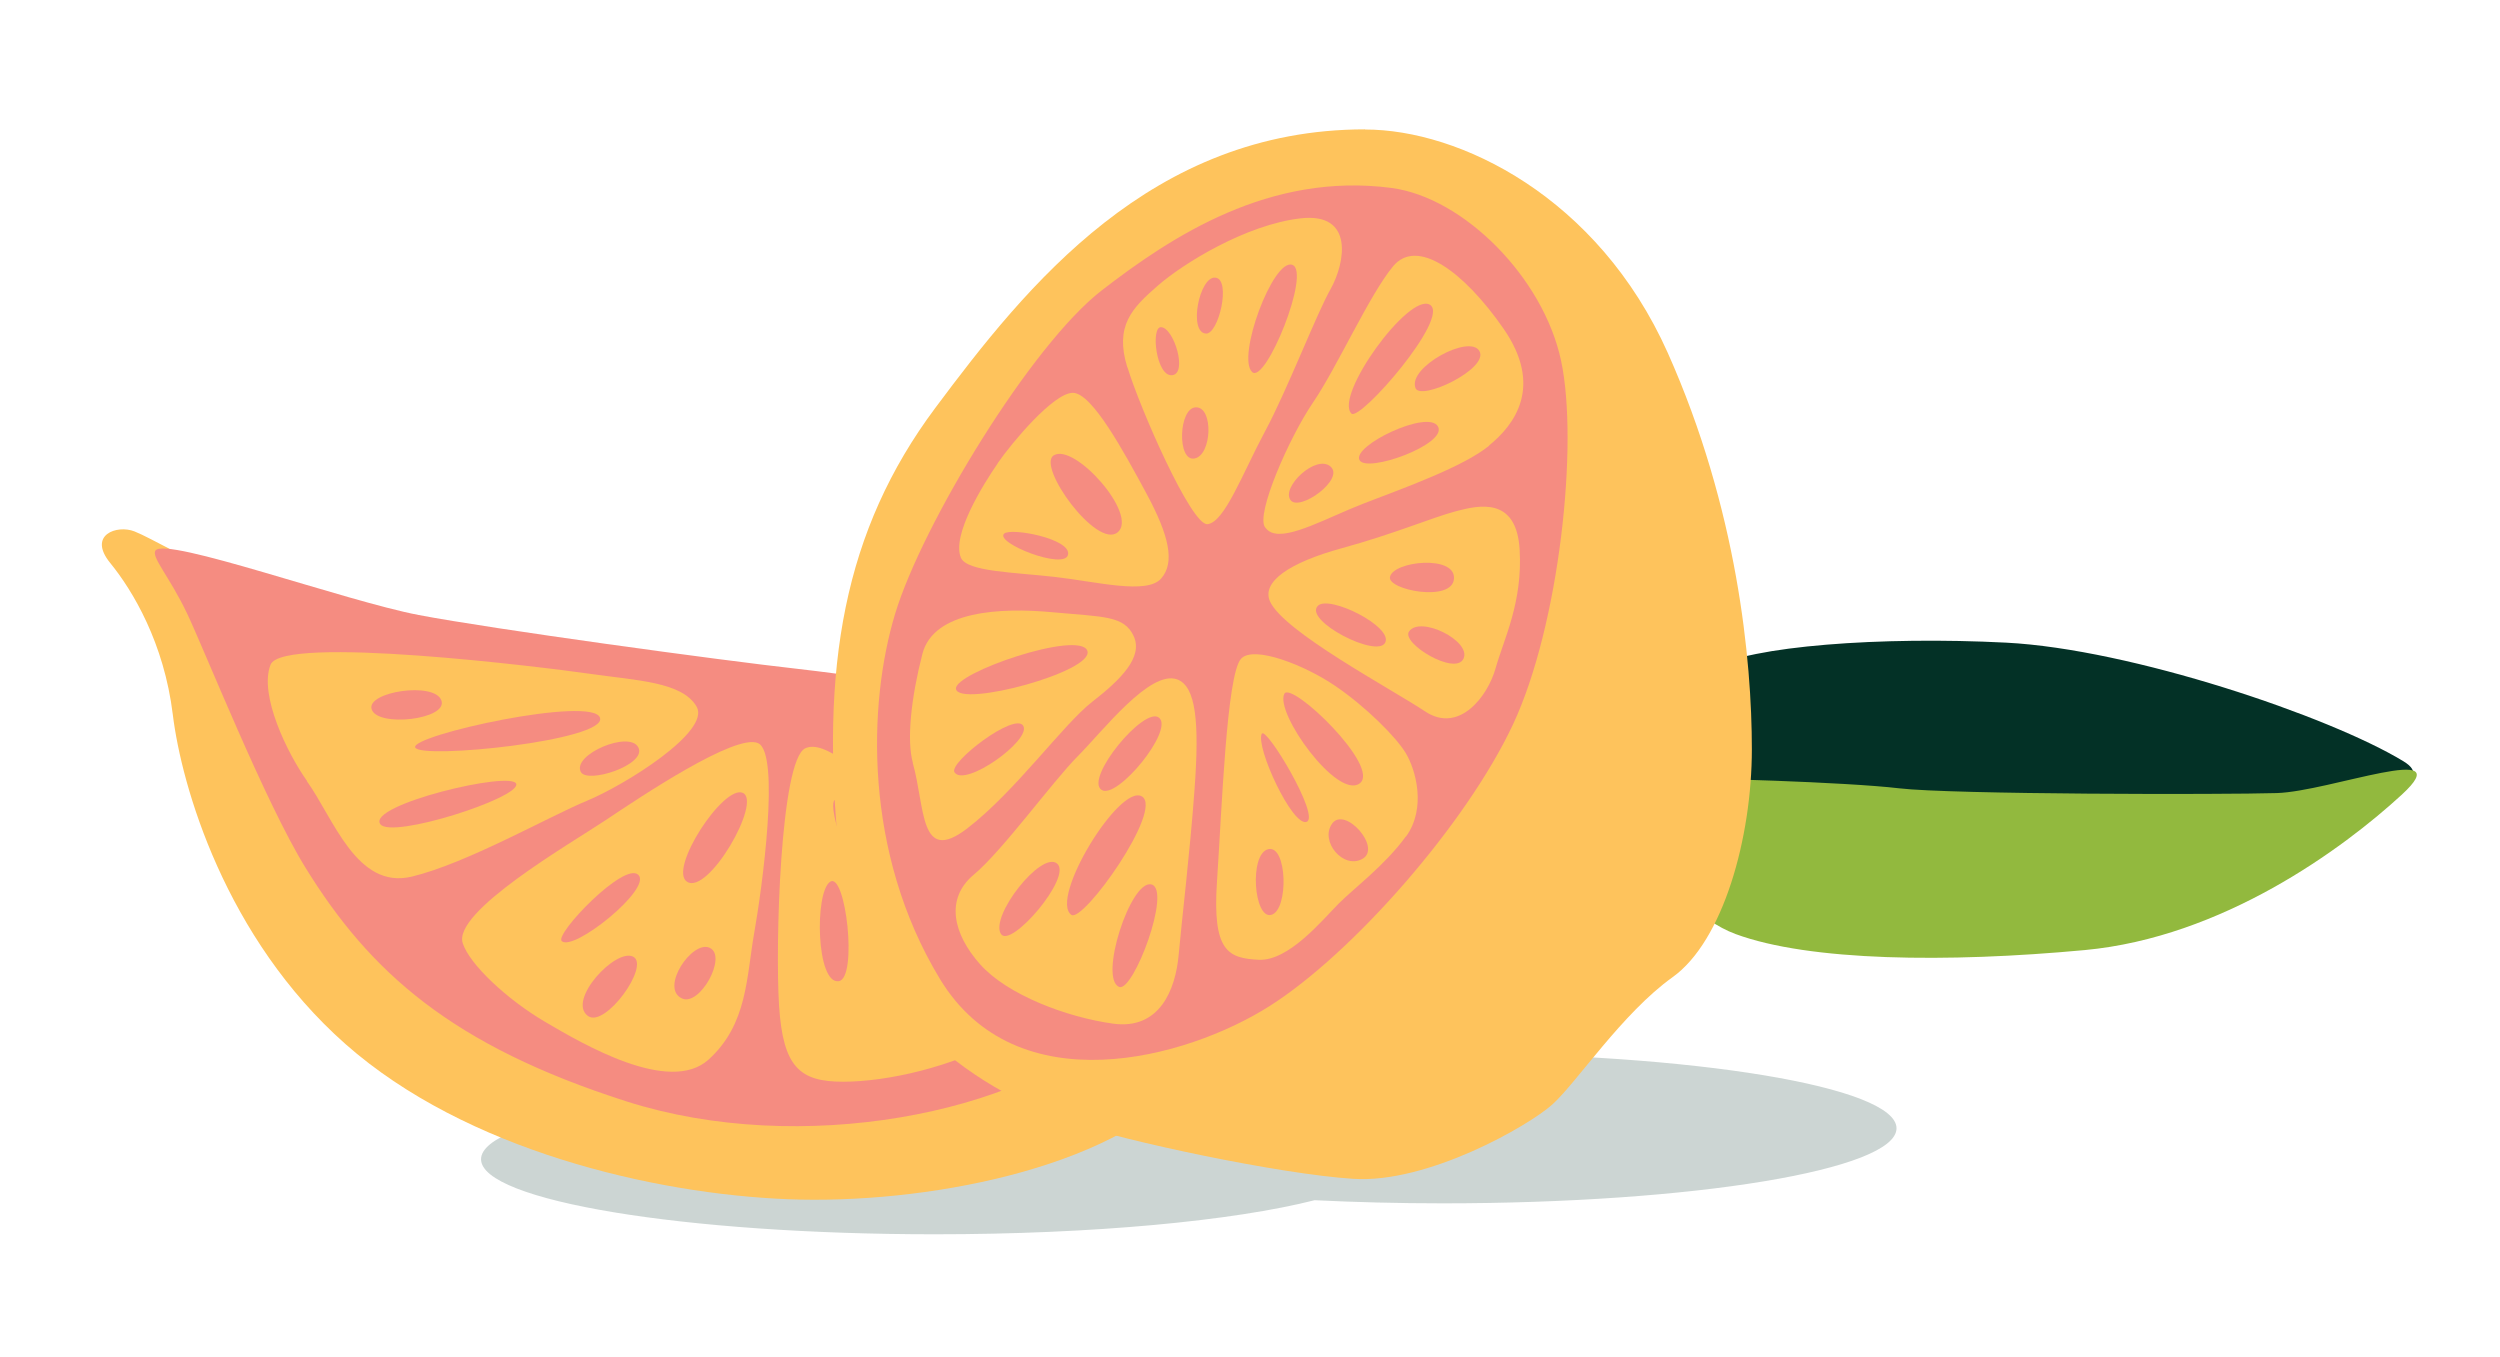 <svg viewBox="0 0 151.91 82.45" xmlns="http://www.w3.org/2000/svg" data-name="Layer 1" id="Layer_1">
  <defs>
    <style>
      .cls-1 {
        fill: #fec35c;
      }

      .cls-2, .cls-3 {
        fill: #033126;
      }

      .cls-4 {
        fill: #f58c81;
      }

      .cls-3 {
        isolation: isolate;
        opacity: .2;
      }

      .cls-5 {
        fill: #92b93e;
      }
    </style>
  </defs>
  <path d="M87.67,64c-9.66,0-18.16.82-23.08,2.07-2.47-.12-5.08-.19-7.79-.19-15.23,0-27.57,2.04-27.57,4.56s12.34,4.56,27.57,4.56c9.66,0,18.16-.82,23.08-2.07,2.47.12,5.08.19,7.79.19,15.23,0,27.57-2.04,27.57-4.56s-12.34-4.56-27.57-4.56Z" class="cls-3"></path>
  <g>
    <path d="M12.94,34.51c-1.48-.42-3.71-1.8-4.77-2.22s-2.86.21-1.48,1.91c1.38,1.69,3.28,4.87,3.81,9.22.53,4.34,3.18,13.56,10.49,20.02,7.31,6.46,18.75,9.11,26.9,9.43,8.16.32,19.59-1.8,24.26-7.1,4.66-5.3,6.99-11.65,9-13.66,2.01-2.01,2.23-6.25-1.16-6.78-3.39-.53-30.51-3.07-33.68-3.6s-21.93-3.28-23.83-3.92-9.53-3.28-9.53-3.28Z" class="cls-1"></path>
    <g>
      <path d="M79.46,44.89c-2.86-.32-26.16-3.71-30.93-4.24-4.77-.53-18.64-2.43-23.09-3.28-4.45-.85-15.36-4.77-15.99-3.92-.28.38.85,1.59,1.91,3.81s4.73,11.46,7.2,15.46c3.92,6.36,8.9,10.81,19.49,14.2,10.59,3.39,23.94.74,29.55-4.56,5.61-5.3,9.64-12.39,11.65-13.56s3.07-3.6.21-3.92ZM18.66,47.46c-1.19-1.67-2.94-5.24-2.22-7.07.71-1.83,16.68.16,19.46.56,2.78.4,5.56.48,6.43,1.99.87,1.51-4.37,4.77-6.67,5.72-2.3.95-7.31,3.81-10.65,4.61-3.34.79-4.74-3.54-6.36-5.8ZM45.83,56.68c-.48,2.7-.4,5.56-2.78,7.71-2.38,2.14-7.63-.95-9.93-2.3-2.3-1.35-4.58-3.48-5-4.77-.64-1.91,6.51-6.04,8.66-7.47,2.14-1.43,7.94-5.32,9.29-4.69,1.35.64.24,8.82-.24,11.52ZM61.08,63.03c-3.18,1.83-7.23,2.7-9.85,2.7s-3.65-.87-3.89-4.61c-.24-3.73.08-14.93,1.59-15.65,1.12-.53,3.42,1.35,5.24,3.81,1.83,2.46,5,6.28,6.36,7.94,1.35,1.67,3.73,3.97.56,5.8ZM73.64,50.64c-.95,1.83-2.54,4.13-4.85,6.28-2.3,2.14-4.37.87-5.56-.32-1.19-1.19-4.85-5.24-7.47-7.94-2.62-2.7-3-4.01-2.62-4.77.48-.95,3.42-.72,5.88-.4,2.46.32,11.2,1.67,14.22,2.54,3.02.87,1.35,2.78.4,4.61Z" class="cls-4"></path>
      <path d="M26.82,42.56c-.42-1.16-4.55-.53-4.24.53.34,1.13,4.66.63,4.24-.53Z" class="cls-4"></path>
      <path d="M25.23,45.42c.32.74,11.65-.42,11.23-1.8-.42-1.38-11.55,1.06-11.23,1.8Z" class="cls-4"></path>
      <path d="M23.11,50.08c.67.92,8.47-1.59,8.26-2.44s-9.11,1.27-8.26,2.44Z" class="cls-4"></path>
      <path d="M38.79,45.42c-.53-1.06-4.03.43-3.5,1.48.38.76,4.03-.43,3.5-1.48Z" class="cls-4"></path>
      <path d="M34.13,57.18c.69.69,5.51-3.18,4.66-4.02s-5.09,3.6-4.66,4.02Z" class="cls-4"></path>
      <path d="M45.14,48.18c-1.17-.53-4.56,4.66-3.39,5.4,1.29.82,4.56-4.87,3.39-5.4Z" class="cls-4"></path>
      <path d="M35.72,61.73c1.04.78,3.81-3.07,2.75-3.6s-4.03,2.65-2.75,3.6Z" class="cls-4"></path>
      <path d="M41.44,60.67c1.08.5,2.76-2.54,1.7-3.07s-3.07,2.44-1.7,3.07Z" class="cls-4"></path>
      <path d="M50.44,53.58c-.95.64-.85,6.25.53,6.04,1.16-.18.42-6.67-.53-6.04Z" class="cls-4"></path>
      <path d="M50.76,48.6c-.53.08.64,4.24,1.69,3.81,1.06-.42-.21-4.03-1.69-3.81Z" class="cls-4"></path>
      <path d="M54.57,55.06c-.83.45,1.48,8.05,2.75,7.1s-1.59-7.73-2.75-7.1Z" class="cls-4"></path>
      <path d="M55.1,45c-.53.67,2.12,3.81,3.18,2.54,1.06-1.27-2.75-3.07-3.18-2.54Z" class="cls-4"></path>
      <path d="M61.14,49.98c-.61.46,4.77,5.83,5.61,5.08s-4.77-5.72-5.61-5.08Z" class="cls-4"></path>
      <path d="M62.83,47.22c-.4.4,3.07,4.13,4.02,3.18s-3.07-4.13-4.02-3.18Z" class="cls-4"></path>
      <path d="M67.81,46.91c-.71.47,3.07,4.03,3.71,2.54s-2.75-3.18-3.71-2.54Z" class="cls-4"></path>
    </g>
    <g>
      <path d="M102.65,47.8c2.14-.38,15.17.97,20.62,1.17,5.45.2,27.24,0,22.76-2.72s-16.54-6.81-24.13-7.2c-7.59-.39-15.57.2-17.9,1.56-2.33,1.36-4.67,7.78-1.36,7.2Z" class="cls-2"></path>
      <path d="M101.87,47.32c1.17-.07,10.31.2,13.52.58s19.75.39,22.96.29c3.21-.1,11.19-3.21,7.59.1-3.6,3.31-10.9,8.66-19.26,9.44-8.37.78-16.73.68-21.21-.97-4.47-1.65-8.56-9.14-3.6-9.43Z" class="cls-5"></path>
      <path d="M82.95,7.87c5.74,0,14.15,4.09,18.39,13.57,4.23,9.48,5.11,18.68,5.11,24.08s-1.75,11.67-4.82,13.86c-3.06,2.19-5.84,6.42-7.3,7.73-1.46,1.31-7.59,4.82-12.11,4.52-4.52-.29-14.01-2.33-16.93-3.36-2.92-1.02-13.13-4.96-14.3-16.34s.29-19.7,5.84-27.14c5.55-7.44,13.13-16.93,26.12-16.93Z" class="cls-1"></path>
      <g>
        <path d="M64.9,33.7c.19-.97-3.5-1.66-3.89-1.27-.56.56,3.7,2.24,3.89,1.27Z" class="cls-4"></path>
        <path d="M67.92,32.34c1.26-1.07-2.63-5.45-3.89-4.67-1.06.65,2.63,5.74,3.89,4.67Z" class="cls-4"></path>
        <path d="M72.68,24.75c-1.07,0-1.17,3.31-.1,3.11,1.06-.19,1.17-3.11.1-3.11Z" class="cls-4"></path>
        <path d="M70.54,19.88c-.62,0-.29,3.01.68,2.92s.1-2.92-.68-2.92Z" class="cls-4"></path>
        <path d="M73.85,16.87c-.97-.1-1.65,3.31-.58,3.4.78.07,1.56-3.31.58-3.4Z" class="cls-4"></path>
        <path d="M78.52,16.09c-1.17-.39-3.4,5.64-2.43,6.52.82.74,3.6-6.13,2.43-6.52Z" class="cls-4"></path>
        <path d="M78.42,30.39c.54.72,3.31-1.27,2.43-2.04s-3.02,1.26-2.43,2.04Z" class="cls-4"></path>
        <path d="M82.61,27.96c.45.81,5.35-.97,4.77-2.04s-5.25,1.17-4.77,2.04Z" class="cls-4"></path>
        <path d="M86.89,18.52c-1.27-.78-5.84,5.54-4.77,6.61.5.5,6.03-5.84,4.77-6.61Z" class="cls-4"></path>
        <path d="M86.01,23.58c.31.81,4.47-1.17,3.89-2.24-.58-1.07-4.38.98-3.89,2.24Z" class="cls-4"></path>
        <path d="M80.08,36.81c-.89.89,3.6,3.21,4.09,2.24.49-.97-3.41-2.92-4.09-2.24Z" class="cls-4"></path>
        <path d="M88.35,35.16c.1-1.46-3.7-1.07-3.89-.1-.16.79,3.8,1.56,3.89.1Z" class="cls-4"></path>
        <path d="M85.62,38.37c-.5.71,2.82,2.72,3.31,1.65s-2.63-2.63-3.31-1.65Z" class="cls-4"></path>
        <path d="M66.07,39.54c-.49-1.27-8.17,1.36-7.98,2.33.23,1.14,8.46-1.07,7.98-2.33Z" class="cls-4"></path>
        <path d="M62.18,44.11c-.49-.88-4.57,2.24-4.18,2.82.63.94,4.67-1.95,4.18-2.82Z" class="cls-4"></path>
        <path d="M60.82,56.75c.59.93,4.38-3.5,3.41-4.28s-4.09,3.21-3.41,4.28Z" class="cls-4"></path>
        <path d="M69.38,48.39c-1.36-.78-5.64,6.22-4.28,7.2.71.51,5.64-6.42,4.28-7.2Z" class="cls-4"></path>
        <path d="M66.94,48c.94.6,4.38-3.6,3.5-4.38-.88-.78-4.57,3.7-3.5,4.38Z" class="cls-4"></path>
        <path d="M69.96,53.74c-1.27-.29-3.21,5.74-1.95,6.23.86.33,3.21-5.93,1.95-6.23Z" class="cls-4"></path>
        <path d="M77.06,51.6c-1.17.29-.87,4.28.19,3.99,1.07-.29.97-4.28-.19-3.99Z" class="cls-4"></path>
        <path d="M76.67,44.59c-.39.78,1.85,5.64,2.72,5.35s-2.47-5.86-2.72-5.35Z" class="cls-4"></path>
        <path d="M82.61,47.61c1.36-.97-4.16-6.27-4.57-5.45-.58,1.17,3.21,6.42,4.57,5.45Z" class="cls-4"></path>
        <path d="M80.95,50.04c-.78,1.07.68,2.82,1.85,2.14s-1.08-3.2-1.85-2.14Z" class="cls-4"></path>
      </g>
      <path d="M94.86,21.93c-1.07-5.06-5.92-9.93-10.31-10.51-7.39-.97-13.33,2.92-17.61,6.23-4.28,3.31-10.9,14.2-12.55,19.65-1.65,5.45-1.94,14.49,2.72,22.18s14.98,4.86,20.04,1.65c5.06-3.21,11.97-11.09,14.79-17.12s3.99-17.03,2.92-22.08ZM60.62,28.15c.88-1.27,3.4-4.28,4.57-4.28s3.11,3.6,4.48,6.13c1.36,2.53,1.75,4.18.88,5.16s-3.89.19-6.42-.1-5.38-.32-5.74-1.17c-.58-1.36,1.36-4.47,2.24-5.74ZM55.47,46.35c-.39-1.36-.1-3.99.58-6.62s4.77-2.82,7.88-2.53c3.11.29,4.38.19,4.96,1.46s-.78,2.63-2.53,3.99-4.67,5.45-7.59,7.69-2.54-1.29-3.31-3.99ZM72.59,47.9c-.29,3.99-.78,7.98-.97,10.12-.19,2.14-1.17,4.57-3.99,4.18s-6.42-1.75-8.07-3.6c-1.65-1.85-2.14-3.99-.39-5.45,1.75-1.46,4.77-5.64,6.32-7.2s4.38-5.25,6.03-4.67c1.16.41,1.36,2.62,1.07,6.61ZM68.5,22.32c-.78-2.53.29-3.6,1.85-4.96s5.35-3.7,8.66-4.09c3.31-.39,2.72,2.72,1.85,4.28-.88,1.55-2.63,6.13-3.99,8.66-1.36,2.53-2.46,5.54-3.5,5.64-.97.1-4.09-7-4.86-9.53ZM85.43,50.82c-1.27,1.75-3.11,3.11-4.09,4.09-.97.97-3.02,3.5-4.86,3.41-1.85-.1-2.82-.49-2.53-4.77s.58-12.55,1.46-13.52c.76-.84,3.89.39,5.74,1.66,1.85,1.26,3.7,3.11,4.28,4.09.58.97,1.27,3.31,0,5.06ZM90.88,40.6c-.49,1.75-2.24,3.99-4.28,2.63s-8.66-4.87-9.44-6.71c-.49-1.17,1.17-2.33,4.38-3.21s5.45-1.85,6.91-2.24,3.7-.88,3.89,2.33c.19,3.21-.97,5.45-1.46,7.2ZM90.49,27.08c-1.56,1.27-5.06,2.53-7.59,3.5-2.21.85-4.58,2.22-5.65,1.77-.15-.06-.27-.17-.38-.31-.58-.78,1.46-5.45,2.92-7.59,1.46-2.14,3.41-6.52,4.86-8.27s4.28.29,6.71,3.79c2.43,3.5.68,5.84-.88,7.1Z" class="cls-4"></path>
    </g>
  </g>
</svg>